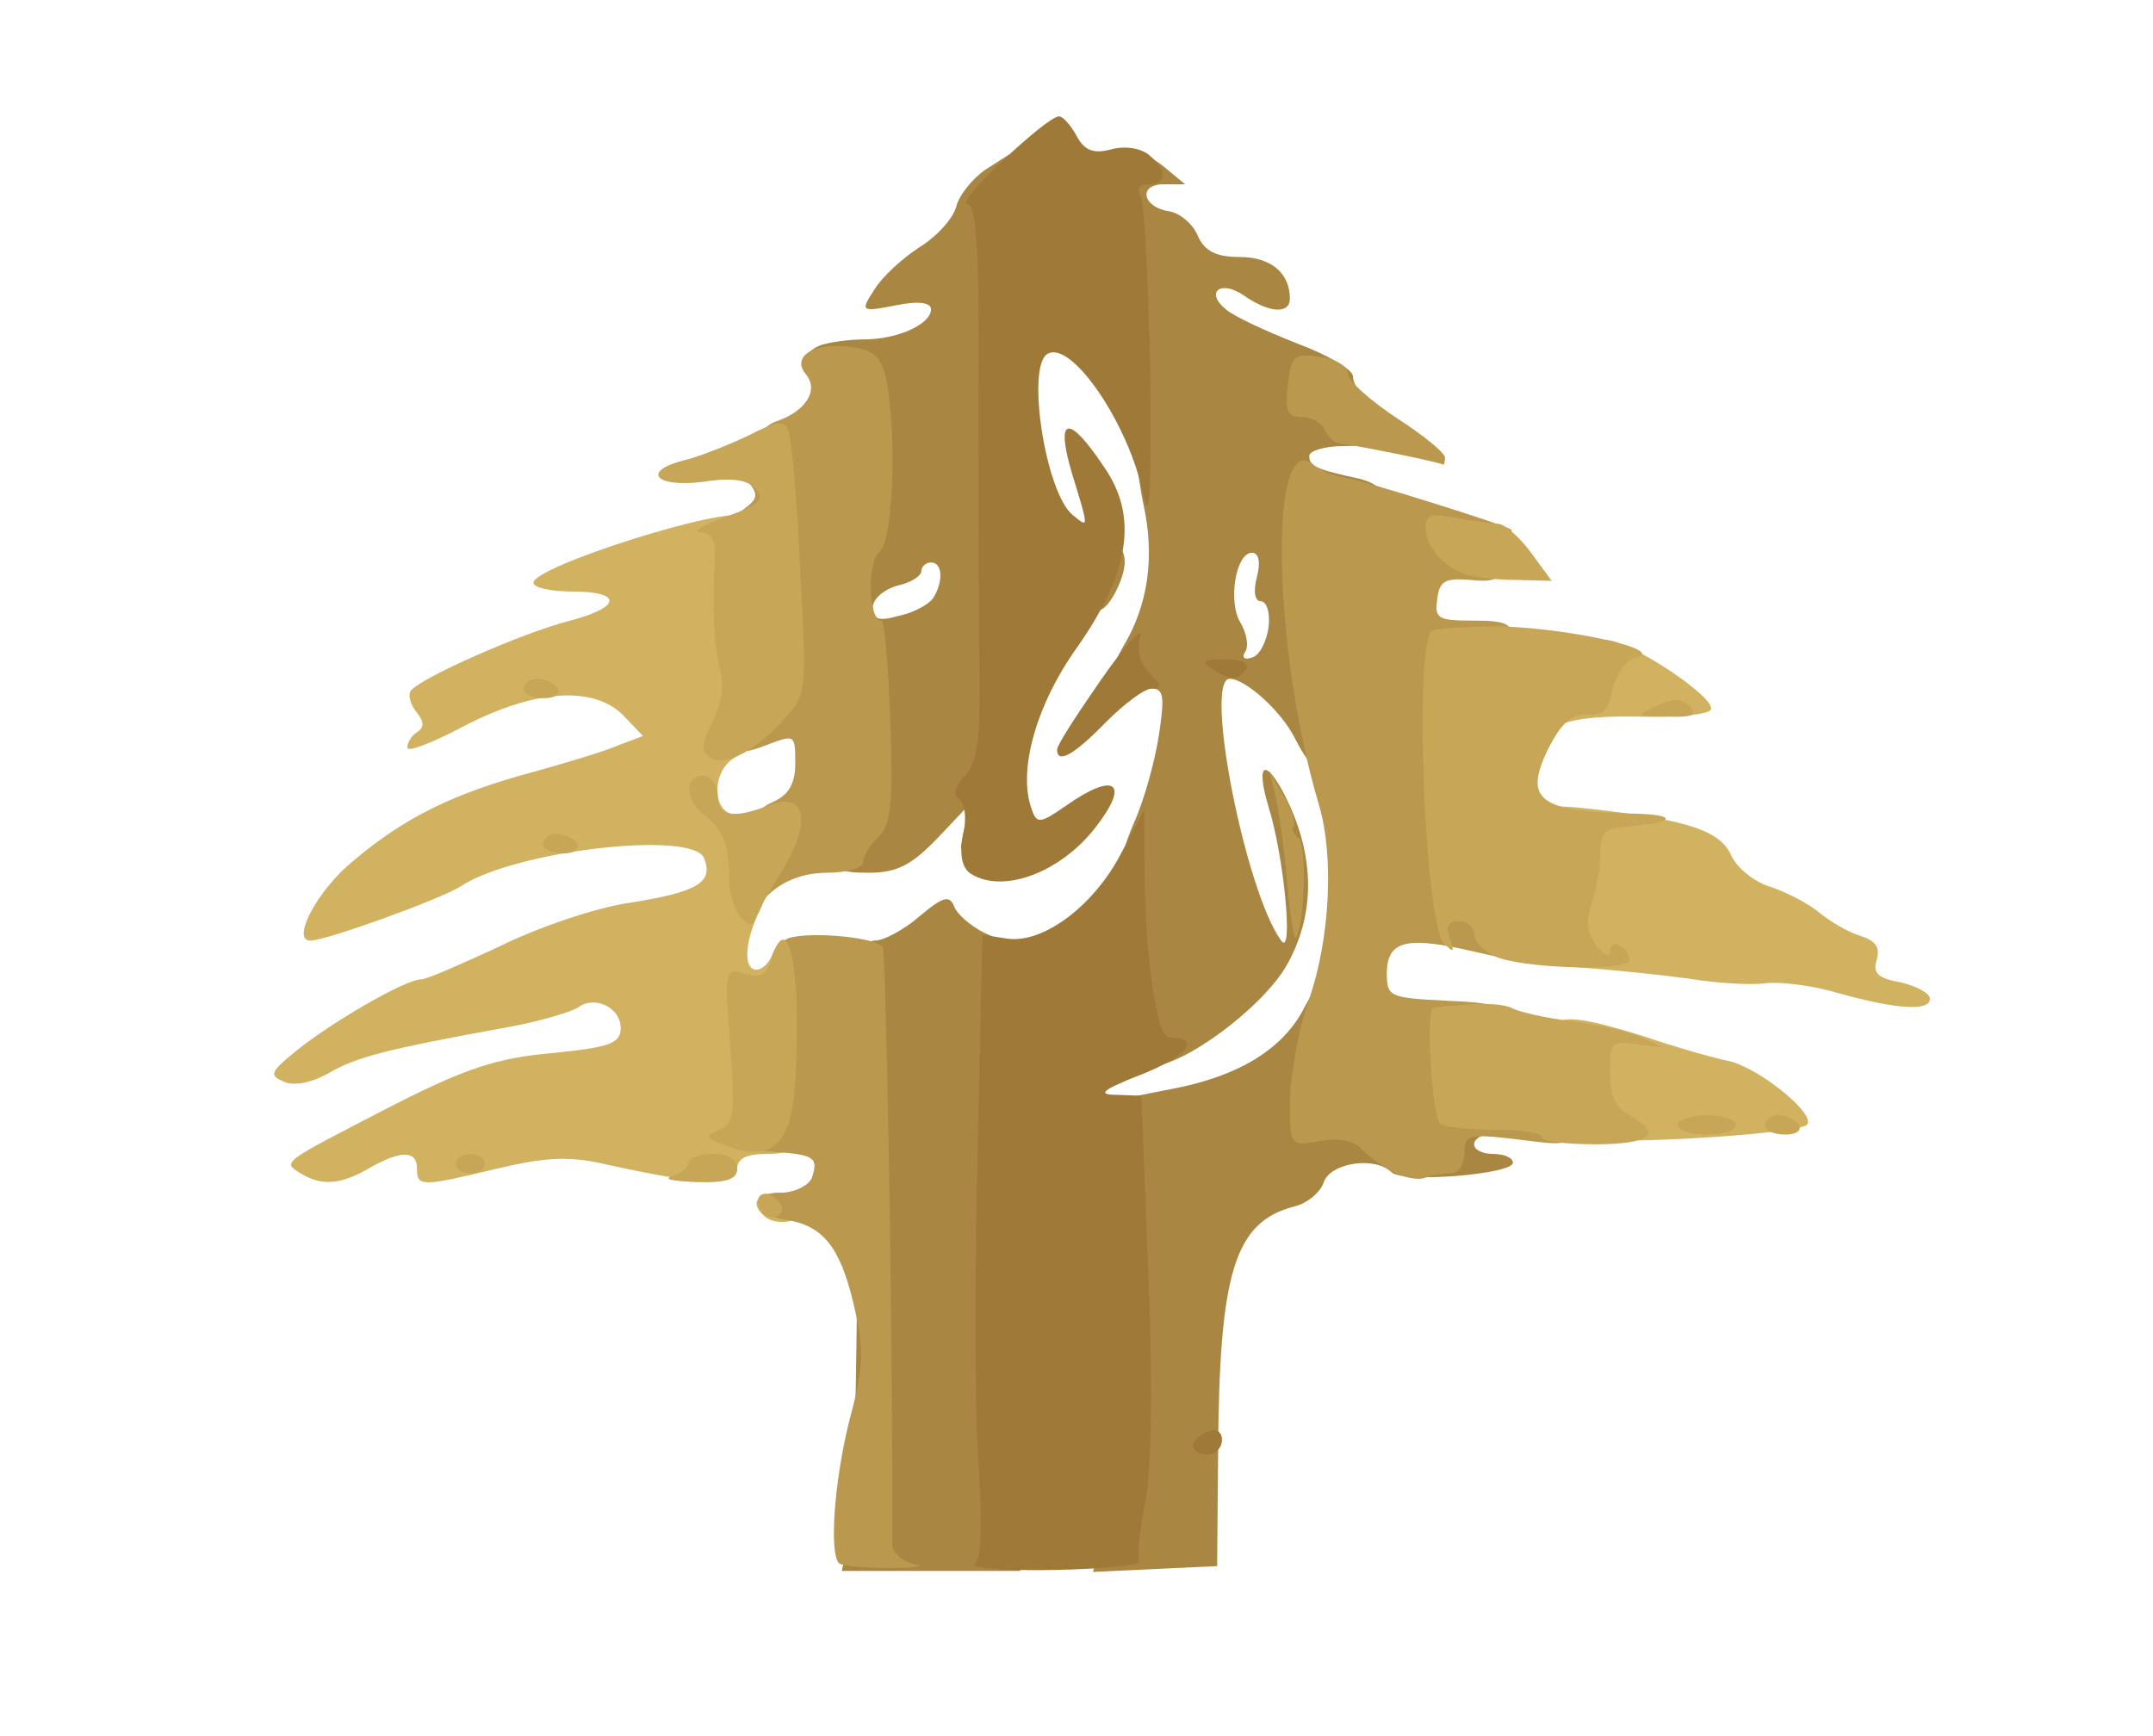 <svg class="img-fluid" xmlns="http://www.w3.org/2000/svg" style="transform-origin:50% 50%;max-height:none" viewBox="0 0 2220 1790" cursor="move"><g fill="#A98641"><path d="M876 1583c4-21 8-167 8-326 1-261 2-287 18-287 9 0 30-11 46-25 25-21 31-22 36-10 3 8 17 20 31 27l25 11-1 266c-1 146 1 292 5 324l8 57H868l8-37z"/><path d="M1135 1588c4-18 11-51 16-73 4-22 5-116 2-210l-6-170 61-12c69-13 115-41 137-84 32-62 43-20 20 74-7 24-5 27 18 27 36 0 57 10 57 26 0 8 9 14 20 14 13 0 20-7 20-20 0-16 7-20 35-20 24 0 35 5 35 15 0 8-7 15-15 15s-15 5-15 10c0 6 9 10 20 10s20 4 20 9c0 12-113 21-125 10-17-17-63-10-70 10-3 10-17 22-30 25-62 16-78 67-79 256l-1 115-64 3-64 3 8-33z"/><path d="M1157 1033c-10-107-8-137 12-184 11-24 22-65 26-91 6-40 5-48-8-48-9 0-19 5-23 11-5 8-10 6-16-5-7-12-3-26 10-49 26-43 33-93 21-147-9-39-38-295-39-341 0-25 33-29 59-8l23 19h-22c-27 0-22 24 6 28 11 2 24 13 29 25 7 16 19 22 43 22 32 0 52 16 52 43 0 16-21 15-47-3-24-17-41-4-19 14 8 7 40 22 73 35 32 12 58 27 58 34 0 6 6 17 13 24 6 6 12 20 12 30 0 14-8 18-35 18-19 0-35 5-35 10 0 11 7 14 53 24 15 4 27 13 27 22 0 13-9 15-40 12-39-3-40-2-36 22 3 14 8 73 11 133 7 113-1 134-30 78-14-28-51-61-67-61-27 0 16 219 53 270 13 18 3-87-13-138-15-50-1-51 22-1 26 58 25 114-3 164-25 44-107 105-142 105-20 0-23-6-28-67zm151-386c2-15-2-27-8-27s-8-10-4-25 2-25-5-25c-17 0-25 51-12 72 6 10 9 24 5 30s-1 9 7 6c8-2 15-17 17-31z"/><path d="M860 874c0-14 7-33 16-42 14-13 15-30 10-101-4-47-12-93-17-102-14-27-11-75 6-89 16-13 20-65 9-119-5-24-12-31-30-31-27 0-33-24-8-34 9-3 29-6 45-6 35 0 69-16 69-31 0-7-13-9-37-4-36 7-36 6-21-17 8-13 29-32 46-43 18-11 35-30 38-42s17-29 30-38l25-16 1 238c2 403 2 409-28 451-25 36-26 36-20 8l7-28-34 36c-27 28-42 36-71 36-32 0-36-3-36-26zm102-257c11-17 10-37-2-37-5 0-10 4-10 9s-11 12-25 15c-14 4-25 14-25 22 0 13 6 15 27 9 15-3 31-12 35-18z"/><path d="M1120 595c0-28 4-35 20-35 22 0 26 20 10 51-16 30-30 23-30-16z"/></g><g fill="#9E7938"><path d="M1005 1613c7-5 8-41 4-103-4-52-4-196-1-321l5-225 26 4c37 5 89-34 117-88l24-45v50c0 98 12 185 26 185 33 0 19 19-29 38-41 16-46 21-26 21l26 1 7 183c5 115 3 202-3 236-6 29-9 57-6 61 2 4-37 8-88 9-50 1-87-2-82-6z"/><path d="M1230 1491c0-5 7-11 15-15 9-3 15 0 15 9 0 8-7 15-15 15s-15-4-15-9z"/><path d="M1001 901c-9-6-12-19-8-40 4-17 2-33-4-37-7-4-4-13 6-24 13-14 16-37 15-107-1-48-1-177-1-285 1-150-2-198-12-198-12-1 82-90 95-90 4 0 12 9 18 20 8 15 17 19 36 14 14-4 31-1 39 6 19 16 19 30-1 30-9 0-12 5-8 12 4 6 8 88 10 182 1 118 0 158-7 127-14-72-74-161-99-146-22 13-2 143 26 166 17 14 17 15-1-44-17-58-3-60 33-6 36 51 27 109-27 186-43 60-62 129-47 168 5 15 9 14 35-4 51-36 67-24 30 23-36 46-95 68-128 47z"/><path d="M1090 773c0-5 21-37 46-73s43-55 40-44c-4 14-1 28 9 38 13 12 13 16 3 16-8 0-29 16-48 35-33 34-50 43-50 28z"/><path d="M1250 690c-12-8-9-10 13-10 16 0 26 4 22 10-8 12-16 12-35 0z"/></g><g fill="#D0B261"><path d="M787 1253c-14-13-6-23 18-23 16 0 25 6 25 15 0 15-31 21-43 8z"/><path d="M310 1210c-19-12-21-10 91-68 78-40 111-51 168-56 60-6 71-10 71-26 0-21-27-34-44-21-6 4-38 14-71 20-127 23-157 31-185 47-17 10-35 14-46 10-17-7-16-10 11-32 37-30 113-74 129-74 6 0 42-16 81-34 38-19 99-40 134-45 70-11 87-21 77-46-11-29-195-8-251 29-20 13-139 56-155 56-20 0 7-52 44-82 53-45 104-70 186-92 36-10 76-22 89-28l24-9-21-22c-31-30-91-26-164 12-32 17-58 27-58 22 0-6 5-13 10-16 8-5 7-11 0-20-7-8-9-18-7-22 8-13 117-61 165-73 53-14 54-30 2-30-22 0-40-4-40-9 0-17 203-81 216-68 2 1 4 56 6 120 3 104 1 119-14 128-25 14-24 59 1 59 26 0 42 65 24 100-15 30-17 60-3 60 6 0 13-7 16-15 11-27 24-16 24 20 0 29-4 35-21 35-19 0-21 4-15 31 3 17 6 42 6 55 0 15 6 24 15 24 8 0 15 9 15 20 0 16-7 20-30 20-21 0-30 5-30 16 0 18-39 16-134-5-38-9-62-8-113 4-79 19-83 19-83 0s-17-19-50 0c-29 17-49 18-70 5z"/><path d="M1636 1173c-3-3-6-24-6-45 0-27-4-38-15-38-8 0-15-9-15-20 0-25 19-25 96-1 32 11 71 22 86 25 32 7 92 56 81 66-10 10-218 22-227 13z"/><path d="M1895 1024c-27-8-61-12-75-10s-50 0-80-5c-30-4-79-9-107-11-57-3-62-10-39-56 25-50 29-72 12-72-10 0-16-9-16-21 0-19 4-20 58-14 93 11 126 22 137 47 6 13 24 28 42 33 17 6 40 18 50 27 10 8 28 19 41 23 16 5 21 12 17 25s1 19 25 23c16 4 30 11 30 17 0 13-34 11-95-6z"/><path d="M1590 731c0-24 4-31 19-31 10 0 21-9 24-20s13-20 23-20c24 0 115 60 108 72-3 5-37 8-75 7-43-1-74 3-84 11-13 11-15 8-15-19z"/></g><g fill="#BA984E"><path d="M865 1612c-10-11-5-84 11-148 15-56 15-73 4-120-14-59-32-80-69-86-34-4-39-28-7-28 15 0 29-7 33-15 7-21 3-24-36-27-30-2-32-5-26-28 4-14 10-60 13-103 5-52 12-81 22-88 14-9 88-4 100 7 4 4 11 427 10 616 0 9 10 18 23 21 12 2 1 4-25 4s-50-2-53-5z"/><path d="M1435 1208c-11-6-26-17-33-25-8-7-24-10-42-6-30 5-30 5-30-43 1-27 9-74 20-104 21-61 26-146 10-200-48-161-52-389-6-351 6 6 23 12 36 14 23 5 161 48 168 53 2 1 0 14-4 28-5 23-11 27-38 24-26-2-32 1-34 20-3 20 1 22 37 22 34 0 41 3 41 20 0 15-7 20-29 20-28 0-29 2-33 52-2 29 1 83 6 120 8 56 13 68 28 68 14 0 18 8 18 34v34l-45-10c-57-12-75-6-75 26 0 24 3 25 62 28 50 2 63 6 66 21 3 12-3 17-22 17-22 0-26 4-26 30 0 32 3 33 73 30 34-1 37 1 37 25 0 27 0 27-55 20-51-6-55-5-55 14 0 12-6 21-14 21s-20 2-28 5c-7 2-22-1-33-7z"/><path d="M1327 908c-3-35-9-74-12-88l-6-25 14 25c9 14 13 28 11 32-2 3 0 9 5 12 9 6 6 94-3 103-2 2-6-25-9-59z"/><path d="M771 891c2-45 6-55 26-64 16-7 23-19 23-39 0-32 0-31-34-18-23 8-26 7-26-14 0-12 9-33 20-46 32-37 23-160-11-160-24 0-24-9-2-25 15-11 15-15 4-29-9-11-10-16-2-16 6 0 11-9 11-19 0-11 9-22 19-26 31-10 46-32 32-49-16-19 10-34 48-28 23 3 30 11 35 34 11 57 7 165-7 177-13 10-12 71 2 71 3 0 7 47 9 103 3 85 1 107-12 120-9 8-16 20-16 26s-17 11-37 11c-24 0-45 8-60 22l-24 22 2-53z"/><path d="M1440 468c-25-5-50-10-57-10-7-1-14-7-17-15-3-7-14-13-24-13-15 0-17-6-14-33 3-30 6-33 33-29 16 2 29 10 29 17 0 8 23 28 50 46 28 18 50 36 50 41 0 4-1 8-2 7-2-1-23-6-48-11z"/></g><g fill="#C7A657"><path d="M785 1249c-10-15 3-25 16-12 7 7 7 13 1 17-6 3-14 1-17-5z"/><path d="M693 1213c9-2 17-9 17-14s11-9 25-9c16 0 25 6 25 15 0 11-11 15-42 14-24-1-35-3-25-6z"/><path d="M470 1200c0-5 7-10 15-10s15 5 15 10c0 6-7 10-15 10s-15-4-15-10z"/><path d="M745 1180c-18-7-18-9-3-15s16-17 11-87c-6-78-6-80 15-74 15 5 22 2 27-14 18-58 32 11 25 125-4 67-24 85-75 65z"/><path d="M1590 1173c0-5-22-8-49-8s-52-3-56-6c-9-9-15-119-7-120 45-5 70-5 82 1 8 4 35 10 60 13s56 10 70 16l25 11-27-3c-26-4-28-2-28 29 0 23 6 37 20 44 35 19 22 30-35 30-30 0-55-3-55-7z"/><path d="M1730 1160c0-5 14-10 30-10 17 0 30 5 30 10 0 6-13 10-30 10-16 0-30-4-30-10z"/><path d="M1820 1160c0-5 6-10 14-10s18 5 21 10c3 6-3 10-14 10-12 0-21-4-21-10z"/><path d="M1541 986c-11-5-21-15-21-23 0-7-7-13-16-13-11 0-14 5-9 18 5 14 4 15-6 5-20-20-31-304-13-322 3-3 35-5 72-5 70 2 171 24 139 32-10 2-20 16-24 32-4 22-10 29-27 27-15-1-26 8-40 36-25 52-9 64 88 66 46 1 44 9-2 13-28 2-32 6-32 29 0 15-4 38-9 51-6 17-5 29 5 43 8 10 14 13 14 6s5-9 10-6c6 3 10 10 10 15 0 12-111 9-139-4z"/><path d="M764 946c-6-7-12-23-12-37 0-38-6-53-24-67-22-16-23-42-3-42 8 0 15 9 15 20 0 22 16 25 54 10 37-14 43 18 13 67-13 21-26 43-28 50-3 8-7 8-15-1z"/><path d="M560 870c0-5 6-10 14-10s18 5 21 10c3 6-3 10-14 10-12 0-21-4-21-10z"/><path d="M732 781c-9-6-9-14 3-37 10-21 12-39 6-60-4-16-6-53-5-81 3-45 1-53-14-54-9 0 2-7 26-16 34-12 41-18 31-29-8-9-24-12-55-7-50 6-63-12-16-23 15-4 43-15 64-25 29-15 37-16 41-5 3 8 9 72 12 142 7 126 7 130-16 155-30 34-62 50-77 40z"/><path d="M1708 728c17-8 26-8 34 0 9 9 4 12-22 11-33 0-34-1-12-11z"/><path d="M540 710c0-5 6-10 14-10s18 5 21 10c3 6-3 10-14 10-12 0-21-4-21-10z"/><path d="M1510 592c-22-8-40-29-40-48 0-13 6-15 31-10 17 3 37 6 43 6 7 0 22 13 34 29l22 30-38-1c-20 0-44-3-52-6z"/></g></svg>